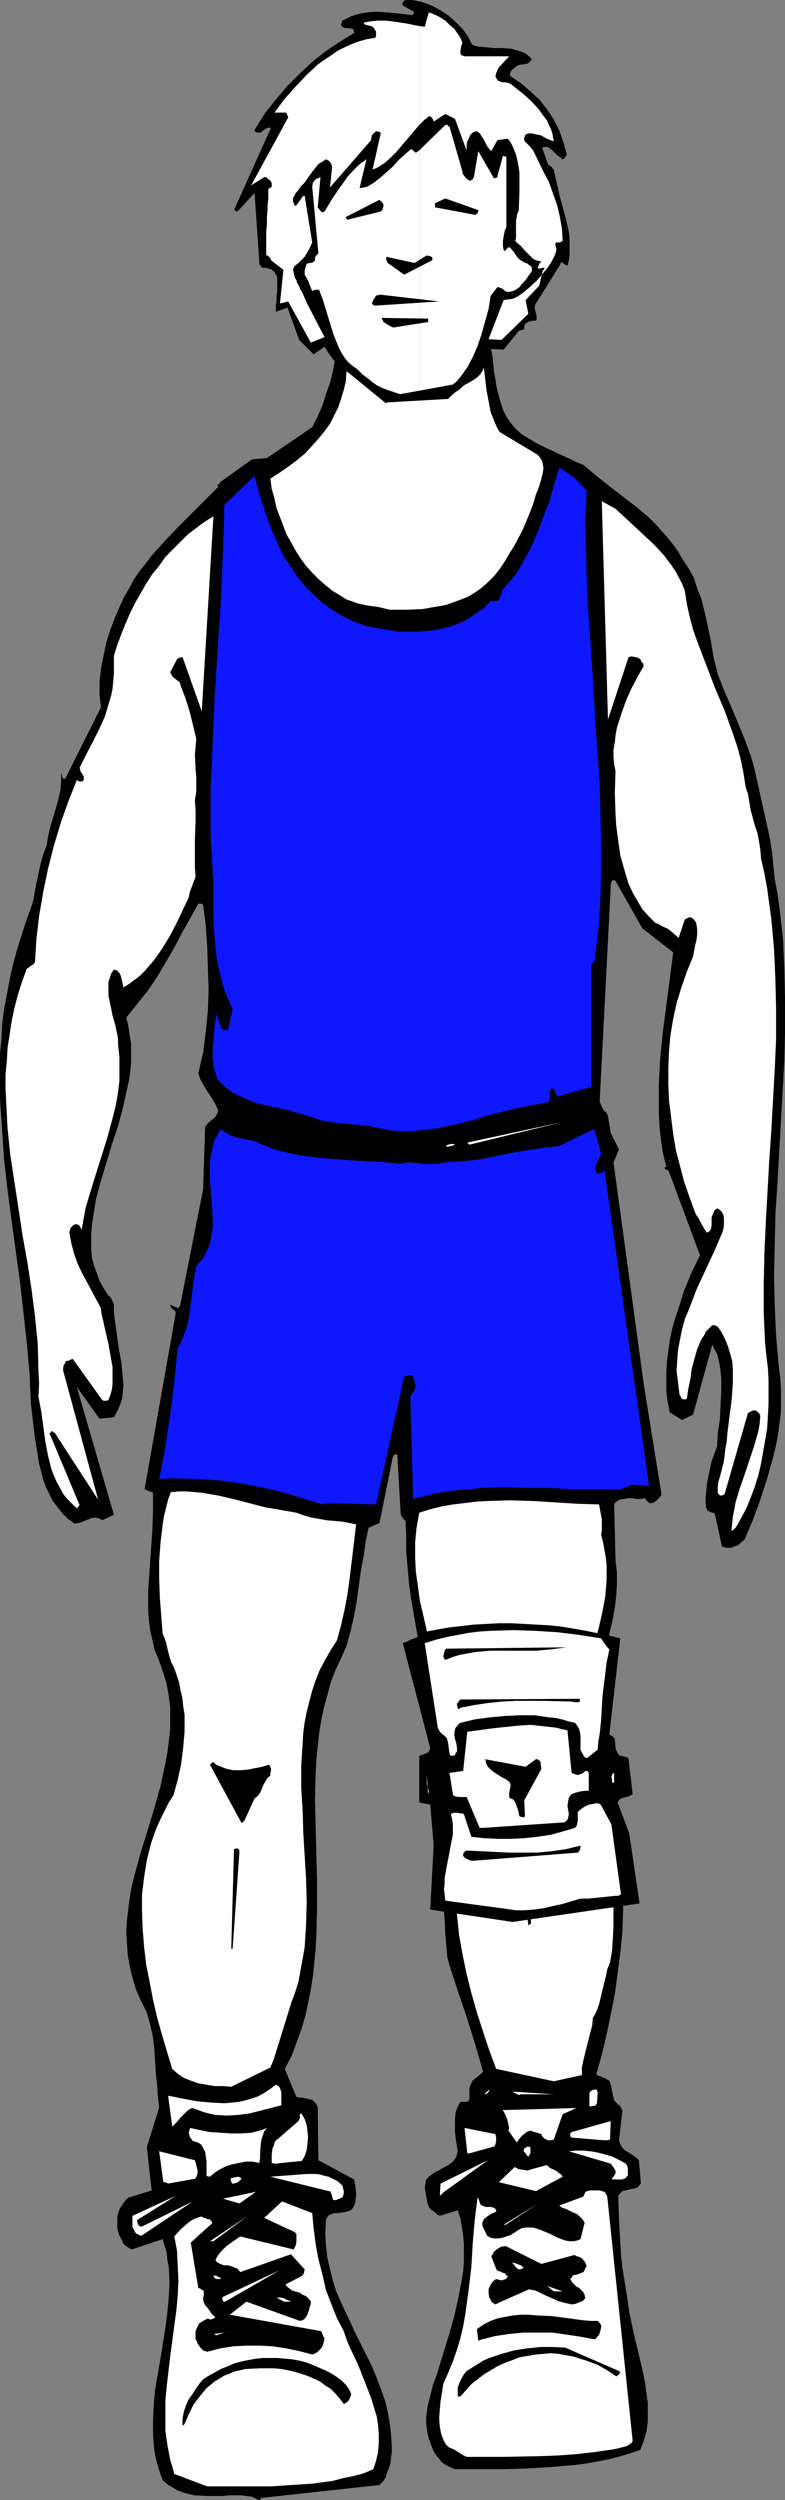 <?xml version="1.0" encoding="UTF-8" standalone="no"?>
<svg
   version="1.0"
   width="48.913mm"
   height="155.668mm"
   id="svg72"
   sodipodi:docname="Athlete 05.wmf"
   xmlns:inkscape="http://www.inkscape.org/namespaces/inkscape"
   xmlns:sodipodi="http://sodipodi.sourceforge.net/DTD/sodipodi-0.dtd"
   xmlns="http://www.w3.org/2000/svg"
   xmlns:svg="http://www.w3.org/2000/svg">
  <rect width="100%" height="100%" fill="#808080" stroke="none"/>
  <sodipodi:namedview
     id="namedview72"
     pagecolor="#ffffff"
     bordercolor="#000000"
     borderopacity="0.25"
     inkscape:showpageshadow="2"
     inkscape:pageopacity="0.0"
     inkscape:pagecheckerboard="0"
     inkscape:deskcolor="#d1d1d1"
     inkscape:document-units="mm" />
  <defs
     id="defs1">
    <pattern
       id="WMFhbasepattern"
       patternUnits="userSpaceOnUse"
       width="6"
       height="6"
       x="0"
       y="0" />
  </defs>
  <path
     style="fill:#000000;fill-opacity:1;fill-rule:evenodd;stroke:none"
     d="m 61.246,587.868 28.118,-3.07 0.808,-0.808 0.646,-0.97 0.323,-1.131 0.485,-1.131 0.323,-1.131 0.162,-1.293 0.162,-1.293 v -1.293 l -0.162,-2.585 -0.323,-2.909 -0.485,-2.747 -0.646,-2.585 -0.97,-2.747 -0.97,-2.585 -1.131,-2.747 -1.293,-2.585 -2.424,-4.848 -2.424,-5.171 -1.131,-2.424 -1.131,-2.585 -0.808,-2.585 -0.646,-2.585 -0.646,-2.747 -0.323,-2.909 -0.162,-2.909 0.162,-3.07 0.162,-0.485 0.323,-0.323 0.162,-0.323 0.485,-0.162 0.808,-0.323 h 0.97 l 0.97,-0.162 0.97,-0.162 0.97,-0.323 0.323,-0.323 0.323,-0.485 0.323,-0.646 0.162,-0.808 0.162,-1.616 -0.162,-1.778 -0.323,-1.616 -8.403,-4.525 -0.162,-12.443 -0.323,-0.808 -0.485,-0.485 -0.485,-0.485 -0.808,-0.162 -1.454,-0.323 -1.454,-0.162 -2.747,-6.625 1.616,-3.07 1.131,-3.07 1.131,-3.07 0.97,-3.232 0.646,-3.07 0.646,-3.232 0.485,-3.07 0.323,-3.232 0.323,-3.232 0.162,-3.232 0.162,-6.302 v -6.464 l -0.162,-6.464 -0.162,-6.302 -0.162,-6.302 0.162,-6.302 0.162,-3.07 0.323,-3.07 0.323,-3.07 0.485,-3.07 0.646,-3.07 0.808,-2.909 0.808,-3.07 1.131,-2.909 1.293,-2.747 1.293,-2.909 0.97,-3.555 0.808,-3.555 0.646,-3.555 0.485,-3.555 0.485,-3.555 0.646,-3.393 0.485,-3.393 0.646,-3.232 2.586,-1.131 3.07,-15.19 0.162,-0.485 0.162,-0.323 0.323,-0.162 h 0.323 l 0.162,0.162 0.808,14.058 0.485,0.808 0.323,0.323 0.323,0.323 0.162,3.717 v 3.555 l 0.323,3.717 0.323,3.717 0.485,3.555 0.646,3.717 0.646,3.717 0.646,3.555 0.808,3.717 0.97,3.555 1.131,3.555 1.131,3.393 1.293,3.393 1.293,3.393 1.293,3.232 1.616,3.232 -1.131,4.04 -0.646,4.201 -0.646,4.04 -0.323,4.201 -0.646,8.403 -0.485,8.403 0.162,1.939 0.162,1.939 0.162,3.555 0.323,3.555 0.162,1.778 0.485,1.778 2.101,6.464 2.101,6.14 1.939,6.302 1.778,6.14 -0.323,0.323 -0.323,0.323 -0.97,0.808 -0.485,0.323 -0.485,0.485 -0.323,0.808 -0.323,0.646 v 2.262 0.485 l -0.162,0.323 -0.162,0.162 -0.323,0.162 h -0.646 -0.808 l -0.646,1.131 -0.485,1.293 -0.162,1.454 v 1.454 1.616 l 0.162,1.616 0.485,3.07 -0.162,0.646 -0.162,0.646 -0.323,0.485 -0.323,0.485 -0.97,0.808 -1.131,0.646 -0.646,0.323 -0.485,0.323 -1.293,0.646 -1.131,0.808 -0.808,0.808 -0.323,1.939 0.323,1.939 0.162,0.808 0.162,0.97 0.323,0.808 0.485,0.646 0.485,0.323 0.485,0.323 0.485,0.485 0.646,0.323 4.202,-1.293 0.646,1.939 0.323,1.939 0.323,2.101 0.162,1.939 v 2.101 2.101 l -0.162,2.101 -0.323,2.101 -0.808,4.201 -0.97,4.363 -1.131,4.04 -1.293,4.201 -0.808,2.585 -0.808,2.747 -0.97,2.585 -0.646,2.585 -0.646,2.585 -0.323,2.585 v 1.293 l 0.162,1.293 0.162,1.131 0.323,1.293 0.485,1.293 0.485,1.293 0.646,1.131 0.808,0.97 0.646,0.808 0.97,0.646 0.97,0.485 1.131,0.485 h 11.15 l 5.656,-0.162 5.494,-0.323 5.656,-0.485 2.586,-0.323 2.747,-0.485 2.586,-0.485 2.586,-0.646 2.747,-0.808 2.424,-0.808 0.808,-2.101 0.646,-2.262 0.323,-2.262 v -2.101 -2.424 l -0.323,-2.262 -0.323,-2.424 -0.485,-2.424 -1.131,-4.848 -1.131,-4.686 -0.97,-4.686 -0.323,-2.262 -0.323,-2.101 -0.485,-3.07 -0.485,-2.909 -0.323,-2.909 -0.162,-2.747 -0.323,-5.656 -0.162,-5.494 v -0.162 l 0.323,-0.485 0.646,-0.646 3.555,-0.808 0.323,-0.485 0.485,-0.485 -0.485,-5.494 -0.485,-0.485 -0.646,-0.485 -1.454,-0.97 -0.646,-0.323 -0.646,-0.646 -0.485,-0.808 -0.323,-0.97 0.808,-6.948 -0.162,-0.323 -0.162,-0.323 -0.323,-0.646 -0.485,-0.162 -0.162,-0.323 -0.646,-0.646 -0.808,-3.717 -0.162,-0.485 -0.162,-0.485 -0.485,-0.162 -0.323,-0.323 -0.646,-0.162 -0.485,-0.323 -0.646,-0.162 -0.485,-0.323 1.293,-4.686 1.131,-4.686 0.97,-4.686 0.97,-4.848 0.646,-4.848 0.646,-4.848 0.485,-4.848 0.162,-4.848 v -4.848 l -0.323,-4.848 -0.485,-4.848 -0.808,-4.848 -1.131,-4.848 -1.454,-4.686 -1.616,-4.848 -0.97,-2.262 -1.131,-2.424 v -2.747 l 0.162,-2.909 0.323,-2.747 0.485,-2.909 1.131,-5.333 2.747,-10.988 0.646,-2.747 0.485,-2.747 0.323,-2.747 0.162,-2.747 v -2.747 l -0.323,-2.747 -0.323,-13.25 0.162,-0.323 0.323,-0.323 0.808,-0.485 0.97,-0.162 0.97,-0.162 h 1.131 l 0.97,0.162 h 0.97 l 0.97,-0.162 0.162,0.162 0.162,0.323 0.646,0.646 h 0.808 l 0.808,-0.485 0.646,-0.646 0.646,-0.808 -4.202,-26.178 -7.11,-52.032 1.293,-3.07 -1.939,-3.878 -0.646,-3.878 -0.162,-0.485 -0.162,-0.323 -0.808,-0.808 -0.485,-1.131 -0.323,-0.646 v -0.646 l 2.586,-50.093 v -0.646 l 0.323,-0.646 0.162,-0.162 h 0.162 0.323 l 0.162,0.162 6.302,11.15 7.272,5.656 -0.808,6.302 -0.808,6.14 -0.808,6.14 -0.646,6.464 -0.323,6.302 v 3.07 3.232 l 0.162,3.232 0.323,3.07 0.485,3.232 0.808,3.232 -0.323,0.162 -0.162,0.162 0.162,0.162 0.162,0.162 0.485,0.162 0.323,0.485 7.272,19.553 -1.939,4.04 -1.778,4.201 -1.454,4.686 -0.808,2.262 -0.646,2.424 -0.485,2.424 -0.323,2.424 -0.323,2.424 -0.162,2.424 v 2.424 2.424 l 0.323,2.424 0.485,2.424 2.909,1.778 2.586,-1.293 4.525,-16.482 0.485,1.131 0.646,1.131 0.323,1.293 0.323,1.454 0.162,1.454 0.162,1.454 v 3.232 l -0.162,3.232 -0.162,3.232 -0.485,3.232 -0.162,3.07 -1.293,3.555 -0.808,3.717 -0.323,1.778 -0.162,1.939 -0.162,1.778 0.162,1.778 0.162,0.323 0.162,0.323 0.646,0.323 0.646,0.162 0.323,0.162 0.162,0.323 1.616,7.433 0.808,0.323 h 0.646 0.808 l 0.646,-0.323 0.646,-0.162 0.646,-0.485 1.131,-0.97 1.939,-4.525 1.778,-4.848 1.616,-5.009 1.454,-5.171 0.646,-2.747 0.485,-2.585 0.323,-2.585 0.323,-2.585 v -2.747 -2.585 l -0.162,-2.585 -0.323,-2.585 -0.646,-7.272 -0.323,-7.11 -0.162,-7.272 0.162,-7.272 0.162,-7.272 0.485,-7.272 0.808,-14.382 0.808,-14.382 0.162,-7.11 v -7.11 l -0.162,-7.272 -0.323,-7.11 -0.808,-7.11 -0.485,-3.393 -0.646,-3.555 -0.323,-3.232 -0.323,-3.07 -0.485,-3.07 -0.646,-3.07 -2.747,-12.281 -0.485,-2.101 -0.646,-2.101 -1.454,-4.04 -1.616,-3.878 -1.616,-3.878 -1.616,-3.717 -1.454,-3.717 -0.97,-3.878 -0.323,-1.939 -0.323,-1.939 -0.485,-2.262 -0.485,-2.424 -0.646,-2.747 -0.646,-2.585 -0.97,-2.424 -0.808,-2.585 -1.293,-2.262 -0.646,-0.97 -0.646,-0.97 -1.131,-1.939 -1.293,-1.778 -1.293,-1.616 -1.454,-1.616 -1.293,-1.454 -1.454,-1.454 -3.07,-2.585 -6.302,-4.848 -3.07,-2.424 -3.07,-2.585 -1.616,-0.646 -1.616,-0.808 -1.454,-0.646 -1.454,-0.646 -1.293,-0.646 -1.131,-0.485 -2.262,-1.131 -1.939,-1.131 -1.616,-0.97 -1.454,-1.293 -1.131,-1.293 -1.131,-1.616 -0.808,-1.616 -0.646,-2.101 -0.323,-1.131 -0.323,-1.131 -0.323,-1.454 -0.162,-1.293 -0.323,-1.616 -0.162,-1.616 -0.162,-1.778 -0.323,-1.778 -0.162,-2.101 -0.162,-2.262 v -2.101 l -3.394,1.293 -3.717,1.293 -3.717,1.131 -3.878,1.131 -2.101,0.323 -1.939,0.162 -2.101,0.162 h -2.101 -2.101 l -2.101,-0.323 -2.101,-0.323 -2.262,-0.646 -0.485,-0.162 -0.485,-0.162 -0.485,-0.162 -0.485,-0.162 -0.323,-0.323 -0.162,-0.323 -0.485,-0.323 -0.162,-0.162 -0.485,-0.323 -0.646,0.323 -0.162,0.162 -0.323,0.485 -0.162,2.747 -0.162,2.747 -0.485,2.747 -0.646,2.585 -0.97,2.747 -0.808,2.585 -1.131,2.585 -1.293,2.585 -10.665,7.272 -3.555,0.323 -7.434,5.333 -0.162,0.323 v 0.162 h -0.323 l -0.162,0.162 v 0.162 l 0.162,0.323 -3.07,3.07 -3.07,3.07 -3.232,3.232 -3.232,3.393 -3.07,3.393 -1.454,1.939 -1.454,1.778 -1.293,1.939 -1.131,2.101 -1.131,1.939 -0.97,2.101 -1.131,2.585 -1.131,2.909 -0.97,3.07 -0.646,3.07 -0.646,3.232 -0.323,3.07 v 3.07 l 0.162,1.454 0.162,1.454 -8.241,16.482 -0.162,0.323 h -0.323 -0.162 l -0.162,-0.162 -0.162,-0.646 -0.162,-0.646 v 2.101 l -0.162,2.101 -0.485,2.101 -0.646,2.262 -1.293,4.363 -0.485,2.101 -0.323,2.101 -0.808,2.101 -0.646,2.262 -0.97,4.525 -0.808,4.363 -0.646,1.939 -0.808,2.101 -1.131,3.555 -1.131,3.555 -0.97,3.555 -0.808,3.555 -0.646,3.555 -0.646,3.393 -0.485,3.555 -0.162,3.555 L 0,248.042 v 3.555 7.11 l 0.485,7.11 0.485,7.11 0.808,7.11 0.97,7.272 1.939,14.22 0.808,7.11 0.808,7.272 0.646,7.11 0.323,7.272 0.485,4.201 0.485,4.04 0.646,3.878 0.323,2.101 0.485,1.778 0.485,1.939 0.646,1.778 0.808,1.616 0.808,1.616 1.131,1.454 1.131,1.454 1.293,1.293 1.616,1.131 0.808,-0.162 0.646,-0.162 1.616,-0.646 0.808,-0.323 0.808,-0.162 0.808,0.162 0.485,0.162 0.485,0.323 2.747,-1.293 -8.726,-30.056 5.333,7.433 3.394,-0.323 0.808,-1.454 0.646,-1.454 0.485,-1.454 0.162,-1.616 0.162,-1.616 -0.162,-1.616 -0.162,-1.778 -0.162,-1.778 -0.646,-3.555 -0.485,-3.555 -0.485,-3.393 -0.162,-1.778 v -1.616 l -0.162,-0.323 -0.323,-0.646 -0.323,-0.646 -0.485,-0.323 -1.131,-1.778 -0.97,-1.778 -0.646,-1.778 -0.646,-1.778 -0.485,-1.778 -0.162,-1.939 v -1.939 -1.939 l 0.162,-1.939 0.323,-2.101 0.323,-2.101 0.323,-1.939 1.131,-4.201 2.586,-8.564 1.454,-4.363 1.131,-4.201 0.97,-4.363 0.485,-2.262 0.323,-2.101 0.162,-2.101 v -2.101 -2.262 l -0.323,-2.101 -0.323,-2.101 -0.485,-1.939 2.586,-3.232 2.586,-3.232 2.262,-3.393 2.101,-3.555 1.939,-3.393 1.778,-3.393 1.939,-3.393 1.778,-3.232 h 0.485 l 0.485,0.162 0.162,0.162 0.646,5.009 0.323,4.848 0.162,5.009 0.162,5.009 -0.162,4.848 -0.485,5.009 -0.646,5.009 -1.131,4.848 0.485,1.454 0.646,1.131 0.646,1.131 0.646,0.97 1.131,1.778 0.646,1.131 0.485,1.131 -0.162,0.646 -0.162,0.323 -0.323,0.485 -0.485,0.485 -0.97,0.808 -0.485,0.485 -0.485,0.646 -0.485,14.705 -5.333,26.986 -0.162,0.485 -0.162,0.323 -0.323,0.162 -0.323,-0.162 -0.808,-0.323 -0.323,-0.162 -0.323,-0.162 v 0.323 l 0.162,0.162 0.323,0.485 0.646,0.485 0.162,0.323 v 0.323 l -7.272,41.044 v 0.323 h 0.162 l 0.485,0.323 0.646,0.162 0.646,0.323 v 2.101 2.262 l -0.162,4.525 -0.323,4.686 -0.323,4.686 -0.323,4.848 v 4.686 l 0.162,2.262 0.323,2.424 0.485,2.101 0.485,2.262 1.131,2.747 0.97,2.747 0.808,2.747 0.485,2.747 0.323,2.585 v 2.747 2.585 l -0.323,2.747 -0.323,2.585 -0.485,2.585 -1.131,5.333 -1.454,5.171 -1.616,5.333 -1.616,5.171 -1.454,5.332 -0.646,2.585 -0.485,2.747 -0.323,2.585 -0.323,2.747 -0.162,2.585 0.162,2.585 0.162,2.747 0.485,2.747 0.646,2.747 0.808,2.747 1.131,2.585 1.454,2.909 0.808,2.909 0.646,2.909 0.323,2.909 0.162,2.747 0.162,2.747 0.323,2.747 0.162,2.747 0.323,2.585 -2.909,9.372 1.131,10.18 -4.686,1.454 -0.646,0.162 -0.646,0.485 -0.485,0.646 -0.485,0.646 -0.485,0.808 -0.323,0.808 -0.323,0.97 v 0.97 1.131 0.808 l 0.162,0.808 0.323,0.97 0.485,0.808 0.485,1.131 0.808,0.646 0.485,0.323 0.646,0.323 7.272,-2.424 0.485,1.616 0.485,1.616 0.162,1.778 0.323,1.616 0.162,3.555 -0.162,3.393 -0.323,3.555 -0.485,3.717 -1.131,7.11 -1.293,7.433 -0.323,3.717 -0.162,3.555 v 3.555 l 0.162,1.778 0.162,1.778 0.323,1.778 0.485,1.778 0.485,1.616 0.646,1.778 1.131,0.97 1.293,0.808 1.131,0.646 1.293,0.485 1.293,0.323 1.293,0.323 2.747,0.162 h 2.586 1.454 l 1.454,-0.162 h 2.747 l 2.586,0.323 0.323,0.162 0.323,0.162 0.323,0.162 0.323,0.162 0.485,0.162 h 0.162 l 0.162,-0.162 z"
     id="path1" />
  <path
     style="fill:#ffffff;fill-opacity:1;fill-rule:evenodd;stroke:none"
     d="m 48.803,585.121 h 9.857 5.01 l 5.01,-0.323 4.848,-0.323 4.848,-0.646 2.424,-0.646 2.424,-0.485 2.424,-0.646 2.262,-0.97 0.646,-1.939 0.485,-2.101 0.162,-2.101 v -2.101 l -0.162,-2.101 -0.323,-2.101 -0.646,-2.101 -0.646,-2.101 -1.616,-4.201 -1.616,-4.04 -1.778,-3.717 -0.808,-1.939 -0.646,-1.939 -1.616,-3.07 -1.293,-3.232 -1.293,-3.393 -0.808,-3.555 -0.97,-3.717 -0.646,-3.555 -0.485,-3.717 -0.323,-3.555 -7.11,-2.747 -4.202,3.878 7.272,3.393 0.323,0.485 v 0.485 1.131 l -0.162,0.97 -0.485,0.97 -12.605,-3.07 -1.616,1.131 -1.616,1.131 -0.646,0.646 -0.646,0.646 -0.646,0.808 -0.646,1.131 0.162,0.323 0.323,0.323 0.646,0.323 0.808,0.323 h 0.808 l 0.808,0.162 0.808,0.323 0.808,0.323 0.323,0.323 0.323,0.485 11.958,-4.201 3.232,3.555 -0.162,0.808 -0.162,0.323 -0.162,0.323 -4.04,2.101 0.323,0.485 0.646,0.485 0.646,0.485 1.778,0.485 0.646,0.485 0.808,0.323 0.646,0.646 0.323,0.323 0.162,0.323 v 0.485 l -0.162,0.485 -0.323,1.131 -0.323,0.97 -0.646,0.97 -0.485,0.323 -0.646,0.162 -12.605,-4.525 -3.878,3.07 21.493,3.878 0.162,0.323 0.162,0.485 0.162,0.323 0.323,0.646 -0.162,0.646 -0.162,0.646 -0.162,0.485 -0.485,0.646 -0.485,0.485 -0.323,0.323 -0.646,0.323 -0.485,0.162 -3.07,-0.808 -3.07,-0.646 -3.232,-0.485 -3.07,-0.162 H 58.014 l -3.07,0.162 -3.07,0.485 -3.07,0.808 -0.485,-0.162 -0.485,-0.162 -0.646,-0.646 -0.646,-0.97 -0.485,-1.131 v -1.778 l 0.323,-0.808 0.485,-0.97 0.97,-0.646 0.97,-0.485 h 0.323 l 0.323,0.162 h 0.162 l 0.485,-0.162 0.646,-0.323 -0.97,-0.97 -0.646,-0.97 -0.808,-0.97 -0.323,-0.646 -0.162,-0.808 v -0.323 l 0.162,-0.485 v -0.646 -0.323 l -0.162,-0.323 H 47.51 l -0.162,-0.162 v 0 l -0.162,-0.162 -0.485,-0.162 -1.778,-10.665 5.01,-4.525 v -0.323 l -0.323,-0.323 -0.162,-0.323 h -0.485 l -0.808,-0.323 -0.808,-0.323 -0.97,0.323 -0.808,0.323 -0.808,0.485 -0.808,0.646 -1.454,1.293 -1.454,1.616 0.646,3.393 0.162,3.555 0.162,3.555 -0.162,3.393 -0.323,3.555 -0.485,3.555 -0.485,3.717 -0.485,3.555 -0.808,6.948 -0.323,3.555 v 3.555 3.393 l 0.485,3.393 0.646,3.393 0.485,1.616 0.485,1.778 z"
     id="path2" />
  <path
     style="fill:#ffffff;fill-opacity:1;fill-rule:evenodd;stroke:none"
     d="m 109.887,578.173 h 8.565 l 8.565,-0.162 4.363,-0.162 4.363,-0.323 4.363,-0.485 4.363,-0.646 0.808,-0.162 0.646,-0.162 1.293,-0.323 0.485,-0.162 0.485,-0.323 0.485,-0.323 0.323,-0.485 -5.979,-57.526 -0.323,-0.646 -0.323,-0.485 -0.646,-0.162 -0.485,-0.162 h -1.293 -1.131 l -0.485,0.162 -0.485,0.162 -0.162,0.485 -0.323,0.646 -5.656,2.101 0.646,0.485 0.97,0.323 1.616,0.808 0.808,0.323 0.808,0.646 0.646,0.646 0.485,0.808 -0.97,3.878 -0.808,0.323 -0.808,0.162 h -0.97 l -0.97,-0.162 -1.778,-0.646 -1.939,-0.97 -1.939,-0.808 -0.97,-0.323 -0.97,-0.323 h -0.97 -0.808 l -0.97,0.162 -0.808,0.485 -1.778,1.131 -0.97,0.323 -0.97,0.323 -0.97,0.162 h -0.808 l -0.97,-0.162 -0.808,-0.485 -0.323,-0.646 -0.323,-0.646 -0.323,-0.646 -0.162,-0.485 v -0.646 l 0.323,-0.808 0.808,-0.646 0.97,-0.646 1.131,-0.485 v -0.485 l -0.323,-0.323 -0.323,-0.162 -0.646,-0.162 h -1.131 l -0.485,-0.162 -0.485,-0.162 -0.323,-0.323 -0.162,-0.485 -0.162,-0.485 -0.323,-0.646 -0.646,5.171 -0.485,5.494 -0.323,5.656 -0.646,5.494 -0.808,5.817 -0.485,2.747 -0.646,2.747 -0.808,2.747 -0.97,2.747 -1.131,2.747 -1.131,2.585 -0.323,2.101 -0.323,1.939 -0.162,1.939 -0.162,2.101 0.162,1.939 0.323,1.778 0.323,0.808 0.323,0.808 0.485,0.808 0.646,0.646 1.131,0.485 1.131,0.646 0.97,0.646 z"
     id="path3" />
  <path
     style="fill:#000000;fill-opacity:1;fill-rule:evenodd;stroke:none"
     d="m 43.47,570.417 0.97,-2.262 1.131,-2.262 1.454,-1.939 1.616,-1.939 0.97,-0.808 0.97,-0.808 1.131,-0.646 0.97,-0.646 1.293,-0.485 1.131,-0.485 1.293,-0.323 1.454,-0.323 3.394,-0.162 h 3.232 l 1.778,0.162 1.616,0.323 1.454,0.323 1.616,0.485 1.454,0.485 1.454,0.646 1.454,0.646 1.293,0.97 1.293,0.808 1.131,1.131 0.97,1.131 0.97,1.293 0.646,-0.323 0.485,-0.485 0.323,-0.646 0.323,-0.808 -0.485,-1.131 -0.808,-1.131 -0.97,-0.97 -1.293,-0.97 -1.293,-0.808 -1.293,-0.646 -2.586,-1.131 -1.616,-0.646 -1.778,-0.485 -1.778,-0.323 -1.616,-0.162 -1.778,-0.162 H 63.67 61.892 l -1.616,0.162 -1.778,0.323 -1.616,0.323 -1.778,0.485 -1.454,0.646 -1.616,0.646 -1.454,0.808 -1.454,0.808 -1.293,0.808 -0.808,0.97 -0.808,1.131 -0.808,1.293 -0.97,1.293 -0.646,1.454 -0.485,1.454 -0.323,1.616 v 0.808 0.97 z"
     id="path4" />
  <path
     style="fill:#000000;fill-opacity:1;fill-rule:evenodd;stroke:none"
     d="m 108.432,563.953 1.293,-1.454 1.293,-1.454 1.454,-1.131 1.454,-1.131 1.616,-0.97 1.616,-0.97 1.778,-0.808 1.778,-0.646 1.616,-0.646 1.939,-0.323 1.778,-0.323 1.939,-0.162 1.778,-0.162 1.778,0.162 1.778,0.323 1.778,0.323 1.454,0.485 1.616,0.485 1.293,0.485 1.293,0.485 1.131,0.646 1.131,0.646 0.97,0.646 0.97,0.646 0.162,0.162 0.162,-0.162 0.485,-0.323 0.162,-0.323 0.162,-0.162 -0.162,-0.162 -0.162,-0.162 -12.605,-5.494 -2.909,-0.162 h -2.909 l -3.232,0.323 -3.07,0.485 -2.909,0.808 -1.454,0.485 -1.454,0.485 -1.454,0.646 -1.293,0.808 -1.293,0.808 -1.293,0.808 -0.646,0.808 -0.485,0.808 -0.323,0.646 -0.323,0.808 -0.323,0.808 v 0.646 0.808 0.646 z"
     id="path5" />
  <path
     style="fill:#000000;fill-opacity:1;fill-rule:evenodd;stroke:none"
     d="m 113.442,550.541 3.232,-0.808 3.232,-0.485 3.394,-0.323 h 3.394 3.394 l 3.394,0.485 3.232,0.485 3.394,0.646 0.485,-0.485 0.162,-0.323 0.323,-0.162 0.162,-0.646 0.162,-0.485 0.162,-0.646 v -0.646 l -0.162,-0.162 v -0.162 h -0.162 v -0.162 l -0.162,-0.162 -0.323,-0.323 h -1.778 l -1.778,-0.162 -3.555,-0.485 -3.717,-0.485 -3.717,-0.162 -1.778,-0.162 h -1.778 l -1.778,0.162 -1.778,0.323 -1.778,0.323 -1.778,0.646 -1.616,0.808 -1.616,1.131 0.323,2.747 z"
     id="path6" />
  <path
     style="fill:#ffffff;fill-opacity:1;fill-rule:evenodd;stroke:none"
     d="m 50.903,549.571 1.939,-0.646 1.131,-0.162 1.131,-0.162 -4.686,0.646 z"
     id="path7" />
  <path
     style="fill:#ffffff;fill-opacity:1;fill-rule:evenodd;stroke:none"
     d="m 58.66,548.602 h 1.293 z"
     id="path8" />
  <path
     style="fill:#000000;fill-opacity:1;fill-rule:evenodd;stroke:none"
     d="m 117.643,541.815 6.949,-3.07 0.808,0.162 0.808,0.162 1.616,0.808 1.778,0.808 1.778,0.808 1.778,0.485 0.808,0.162 0.808,0.162 0.808,-0.162 0.808,-0.323 0.808,-0.323 0.646,-0.646 -0.162,-0.808 -0.323,-0.646 -0.485,-0.485 -0.485,-0.485 -0.646,-0.323 -0.485,-0.485 -0.485,-0.485 -0.485,-0.808 0.323,-0.323 0.162,-0.323 0.323,-0.323 h 0.485 l 0.97,-0.323 0.808,-0.323 0.162,-0.162 0.162,-0.323 0.162,-0.485 0.323,-0.485 -0.162,-0.323 -0.162,-0.485 -0.485,-0.646 -0.323,-0.323 -0.485,-0.323 -0.646,-0.162 -0.646,-0.323 -7.757,2.101 -8.403,-4.201 -1.131,0.162 -0.808,0.485 -0.808,0.646 -0.646,1.131 1.131,2.909 0.162,0.323 0.162,0.162 0.646,0.162 0.646,0.323 0.646,0.162 v 0.323 l 0.162,0.162 h 0.162 0.162 v 0.162 l -0.162,0.323 -0.323,0.323 -0.485,0.162 -0.485,0.162 -0.646,-0.162 -0.646,-0.162 -0.485,0.323 -0.485,0.485 -0.485,0.808 -0.323,0.808 v 0.808 l 0.162,1.131 0.323,0.485 0.162,0.485 0.485,0.323 0.485,0.323 z"
     id="path9" />
  <path
     style="fill:#ffffff;fill-opacity:1;fill-rule:evenodd;stroke:none"
     d="m 53.004,541.653 12.928,-7.433 -13.413,6.302 -0.162,0.162 v 0.162 0.323 l 0.323,0.485 h 0.162 z"
     id="path10" />
  <path
     style="fill:#ffffff;fill-opacity:1;fill-rule:evenodd;stroke:none"
     d="m 66.902,541.653 h 1.616 l -0.323,-0.162 -0.323,-0.162 -0.485,-0.162 -0.485,-0.323 -0.97,-0.162 h -0.323 -0.485 z"
     id="path11" />
  <path
     style="fill:#ffffff;fill-opacity:1;fill-rule:evenodd;stroke:none"
     d="m 131.056,539.23 h 1.454 l -3.717,-1.293 0.485,0.323 0.323,0.323 0.323,0.323 0.646,0.323 z"
     id="path12" />
  <path
     style="fill:#ffffff;fill-opacity:1;fill-rule:evenodd;stroke:none"
     d="m 51.388,536.321 h 0.646 l -0.162,-0.323 -0.485,-0.162 -0.485,-0.323 h -0.646 l 0.162,0.323 0.162,0.323 0.323,0.162 z"
     id="path13" />
  <path
     style="fill:#ffffff;fill-opacity:1;fill-rule:evenodd;stroke:none"
     d="m 122.491,534.059 0.808,-0.323 -0.162,-0.162 -0.162,-0.323 -0.808,-0.323 -0.808,-0.323 -0.808,-0.162 0.485,0.485 0.323,0.485 0.485,0.485 0.323,0.162 z"
     id="path14" />
  <path
     style="fill:#ffffff;fill-opacity:1;fill-rule:evenodd;stroke:none"
     d="m 50.257,527.433 8.08,-5.979 -8.888,5.979 z"
     id="path15" />
  <path
     style="fill:#ffffff;fill-opacity:1;fill-rule:evenodd;stroke:none"
     d="m 33.289,526.141 12.12,-8.08 -12.12,5.979 -0.162,-0.162 h -0.323 l -0.323,-0.485 -0.162,-0.646 v -0.323 l 9.049,-5.656 -10.181,4.686 V 524.04 l 0.323,0.646 0.323,0.646 0.323,0.323 0.323,0.162 0.323,0.162 z"
     id="path16" />
  <path
     style="fill:#ffffff;fill-opacity:1;fill-rule:evenodd;stroke:none"
     d="m 119.098,523.555 7.595,-5.009 -8.08,5.009 z"
     id="path17" />
  <path
     style="fill:#ffffff;fill-opacity:1;fill-rule:evenodd;stroke:none"
     d="m 133.157,523.232 -5.01,-1.778 z"
     id="path18" />
  <path
     style="fill:#ffffff;fill-opacity:1;fill-rule:evenodd;stroke:none"
     d="m 56.398,518.546 3.878,-2.747 -7.757,1.616 z"
     id="path19" />
  <path
     style="fill:#ffffff;fill-opacity:1;fill-rule:evenodd;stroke:none"
     d="m 78.86,517.738 h 0.323 l 0.323,-0.162 0.485,-0.162 0.162,-0.162 h 0.162 l 0.323,-0.162 0.162,-0.323 0.162,-0.646 v -0.485 l -0.162,-0.646 -0.162,-0.646 -0.485,-0.485 -0.808,-0.646 -0.97,-0.485 -0.97,-0.485 -0.808,-0.162 -1.131,-0.323 -0.97,-0.162 h -2.101 l -2.262,0.162 -2.101,0.162 -2.262,0.162 -2.101,0.162 13.736,3.393 h 0.323 l 0.162,0.323 0.323,0.808 0.162,0.808 0.162,0.162 z"
     id="path20" />
  <path
     style="fill:#ffffff;fill-opacity:1;fill-rule:evenodd;stroke:none"
     d="m 106.331,517.415 9.211,-5.979 z"
     id="path21" />
  <path
     style="fill:#ffffff;fill-opacity:1;fill-rule:evenodd;stroke:none"
     d="m 104.392,515.96 10.504,-7.595 -11.15,5.494 -0.162,2.909 z"
     id="path22" />
  <path
     style="fill:#ffffff;fill-opacity:1;fill-rule:evenodd;stroke:none"
     d="m 126.208,515.637 6.302,-3.393 -0.323,-0.485 -0.485,-0.323 -0.808,-0.646 -1.131,-0.485 -0.485,-0.323 -0.485,-0.485 -1.778,0.485 -1.778,0.485 -0.97,0.323 -0.97,-0.162 -1.131,-0.162 -0.97,-0.485 -3.717,3.555 z"
     id="path23" />
  <path
     style="fill:#ffffff;fill-opacity:1;fill-rule:evenodd;stroke:none"
     d="m 39.592,513.86 6.302,-1.131 0.323,-0.323 0.162,-0.485 0.162,-0.485 v -0.646 l -0.323,-1.293 -0.162,-0.646 -0.162,-0.485 -8.403,-2.101 0.97,7.272 h 0.485 l 0.323,0.162 z"
     id="path24" />
  <path
     style="fill:#ffffff;fill-opacity:1;fill-rule:evenodd;stroke:none"
     d="m 55.105,513.86 0.485,-0.162 0.485,-0.162 0.323,-0.323 0.485,-0.485 -0.162,-0.162 -0.162,-0.162 -0.485,-0.162 -0.808,0.162 -0.808,0.162 -0.162,0.162 v 0.162 l 0.162,0.485 0.162,0.485 h 0.323 z"
     id="path25" />
  <path
     style="fill:#ffffff;fill-opacity:1;fill-rule:evenodd;stroke:none"
     d="m 141.237,512.567 -5.333,-2.101 z"
     id="path26" />
  <path
     style="fill:#ffffff;fill-opacity:1;fill-rule:evenodd;stroke:none"
     d="m 144.469,512.89 h 2.101 l 0.323,-0.162 0.485,-0.162 0.323,-0.485 0.162,-0.162 v -0.323 -0.646 -0.646 l -0.162,-0.646 -0.323,-0.485 -1.454,-0.808 -1.616,-0.808 -1.616,-0.485 -1.778,-0.485 -1.778,-0.323 -1.778,-0.162 h -1.778 l -1.616,0.162 9.857,2.909 0.485,0.646 0.323,0.485 0.323,0.485 v 0.646 l -0.162,0.323 -0.323,0.485 -0.485,0.485 z"
     id="path27" />
  <path
     style="fill:#ffffff;fill-opacity:1;fill-rule:evenodd;stroke:none"
     d="m 49.449,512.244 1.131,-0.97 1.293,-0.808 1.293,-0.646 1.454,-0.485 1.616,-0.323 1.616,-0.323 h 1.616 l 1.616,0.323 0.162,-1.131 v -1.131 l 0.162,-2.101 0.162,-1.131 0.323,-0.97 0.323,-0.97 0.646,-0.808 -0.808,0.323 -0.97,0.323 -1.939,0.485 -2.262,0.162 h -2.424 l -2.424,-0.162 -2.586,-0.162 -2.424,-0.485 -2.262,-0.485 -0.162,0.646 -0.162,0.485 0.162,0.485 0.162,0.646 0.323,0.323 0.323,0.485 0.485,0.162 0.646,0.162 0.808,0.485 0.485,0.808 0.485,0.97 0.162,1.131 0.162,1.131 v 1.131 2.262 z"
     id="path28" />
  <path
     style="fill:#ffffff;fill-opacity:1;fill-rule:evenodd;stroke:none"
     d="m 64.801,509.174 6.302,-0.646 0.646,-1.131 0.485,-1.454 0.162,-1.454 0.162,-1.454 -0.162,-1.616 -0.162,-1.293 -0.485,-1.454 -0.646,-1.131 -0.162,-0.162 h -0.162 l -0.162,0.162 v 0.323 0.646 l -0.162,0.323 -0.162,0.323 -4.848,4.201 -0.485,0.323 -0.323,0.646 -0.162,0.646 -0.323,0.646 -0.162,1.616 v 1.778 z"
     id="path29" />
  <path
     style="fill:#ffffff;fill-opacity:1;fill-rule:evenodd;stroke:none"
     d="m 124.915,506.75 v -1.454 l -0.646,-0.162 -0.323,0.162 -0.485,0.323 -0.162,0.646 0.485,0.485 0.162,0.323 0.485,0.485 z"
     id="path30" />
  <path
     style="fill:#ffffff;fill-opacity:1;fill-rule:evenodd;stroke:none"
     d="m 110.533,506.75 5.818,-1.616 0.323,-0.485 0.162,-0.808 v -0.808 l -0.162,-0.808 -7.272,-1.454 0.646,5.979 z"
     id="path31" />
  <path
     style="fill:#ffffff;fill-opacity:1;fill-rule:evenodd;stroke:none"
     d="m 121.683,504.164 0.323,-0.323 0.162,-0.323 0.646,-0.808 0.97,-0.808 0.485,-0.323 0.646,-0.162 2.586,0.808 0.162,0.485 0.323,0.323 0.323,0.323 0.808,0.323 h 0.485 l 0.808,-0.162 2.101,-5.979 3.232,-1.454 -17.453,0.485 0.323,0.323 0.323,0.646 0.485,1.131 0.323,1.293 0.162,0.808 -0.162,0.646 z"
     id="path32" />
  <path
     style="fill:#ffffff;fill-opacity:1;fill-rule:evenodd;stroke:none"
     d="m 142.368,503.68 h 0.485 l 0.808,-0.162 0.162,-4.363 -9.211,2.585 -0.323,0.323 v 0.162 0.485 l 0.323,0.323 z"
     id="path33" />
  <path
     style="fill:#ffffff;fill-opacity:1;fill-rule:evenodd;stroke:none"
     d="m 41.046,499.963 0.97,-0.97 0.485,-0.646 0.485,-0.485 1.131,-1.131 0.485,-0.323 0.646,-0.323 1.454,0.485 1.293,0.485 1.293,0.323 1.454,0.323 2.586,0.162 2.747,-0.162 2.586,-0.323 2.586,-0.646 5.01,-1.293 v -3.07 l -0.162,-0.485 -0.162,-0.485 -0.323,-0.485 -0.646,-0.323 -1.293,0.97 -1.454,0.97 -1.454,0.808 -1.454,0.485 -1.616,0.485 -1.454,0.323 -1.616,0.162 -1.778,0.162 -3.232,-0.162 -3.394,-0.323 -3.394,-0.646 -3.232,-0.646 0.97,7.272 z"
     id="path34" />
  <path
     style="fill:#ffffff;fill-opacity:1;fill-rule:evenodd;stroke:none"
     d="m 139.459,495.6 h 0.485 l 0.323,-0.162 0.323,-0.485 0.162,-2.585 -0.162,-0.485 -0.323,-0.162 h -0.323 l -0.485,0.162 -0.485,0.323 -0.162,0.485 v 0.485 0.97 0.646 0.97 z"
     id="path35" />
  <path
     style="fill:#ffffff;fill-opacity:1;fill-rule:evenodd;stroke:none"
     d="m 114.25,492.853 0.323,-0.162 0.323,-0.162 0.162,-0.323 0.323,-0.323 h -0.162 -0.162 l -0.485,0.485 -0.323,0.162 v 0.323 l -0.162,0.162 z"
     id="path36" />
  <path
     style="fill:#ffffff;fill-opacity:1;fill-rule:evenodd;stroke:none"
     d="m 122.491,492.853 h 7.918 l -9.857,-0.646 h 0.162 l 0.162,0.162 1.293,0.646 h 0.162 z"
     id="path37" />
  <path
     style="fill:#ffffff;fill-opacity:1;fill-rule:evenodd;stroke:none"
     d="m 54.459,491.075 9.211,-4.525 0.808,-1.939 0.646,-2.101 1.454,-4.686 1.454,-4.686 0.646,-2.101 0.808,-2.101 0.808,-2.585 0.485,-2.747 0.485,-2.585 0.485,-2.747 0.162,-2.585 0.162,-2.747 0.162,-5.494 -0.162,-5.333 -0.646,-10.827 -0.162,-5.332 -0.323,-5.171 v -5.332 l 0.323,-5.009 0.162,-2.747 0.323,-2.424 0.485,-2.424 0.646,-2.585 0.646,-2.424 0.808,-2.424 0.97,-2.424 1.293,-2.424 1.293,-2.262 1.454,-2.262 0.97,-3.555 0.808,-3.555 0.646,-3.393 0.485,-3.393 0.808,-6.625 0.808,-6.787 -1.616,-0.323 -1.616,-0.323 -3.717,-0.323 -1.778,-0.323 -1.778,-0.323 -1.778,-0.485 -1.778,-0.646 -3.717,-0.646 -3.717,-0.646 -3.717,-0.97 -3.717,-0.97 -3.555,-0.808 -3.717,-0.646 -1.778,-0.162 -1.939,-0.162 h -1.778 l -1.939,0.162 -0.646,1.778 -0.485,1.939 -0.485,1.939 -0.323,2.101 -0.485,4.04 -0.323,4.363 v 4.363 l 0.162,4.363 0.323,4.201 0.323,4.201 0.485,1.131 0.323,0.97 0.485,2.101 0.485,1.778 0.323,0.97 0.485,0.808 0.646,1.778 0.646,1.939 0.323,1.778 0.485,2.101 0.162,1.778 0.323,1.939 v 4.04 l -0.323,3.717 -0.485,3.878 -0.808,3.717 -0.97,3.555 -1.131,1.778 -0.97,1.939 -0.97,1.939 -0.808,1.778 -0.808,2.101 -0.646,1.939 -0.485,1.939 -0.485,1.939 -0.646,4.04 -0.485,4.04 v 4.04 l 0.162,4.201 0.323,4.04 0.485,4.201 0.808,4.04 0.808,4.201 0.97,4.201 1.131,4.04 2.424,8.08 1.293,1.131 1.454,0.97 1.616,0.646 1.778,0.646 1.939,0.323 1.939,0.323 h 1.939 z"
     id="path38" />
  <path
     style="fill:#ffffff;fill-opacity:1;fill-rule:evenodd;stroke:none"
     d="m 130.41,489.783 6.626,-1.454 v -1.778 l 0.323,-1.616 0.808,-3.232 0.808,-3.232 0.485,-1.778 0.162,-1.778 0.808,-1.454 0.646,-1.778 0.808,-3.393 0.808,-3.232 0.323,-1.616 0.646,-1.616 0.485,-2.747 0.162,-2.747 0.162,-2.909 v -2.747 -2.747 l -0.323,-2.747 -0.323,-2.747 -0.323,-2.747 -1.131,-5.494 -1.454,-5.332 -1.454,-5.171 -1.778,-5.009 -0.646,-1.778 -0.485,-1.939 -0.323,-1.778 -0.162,-1.778 -0.162,-1.778 v -1.778 l 0.162,-3.555 0.485,-3.555 0.808,-3.555 3.717,-14.382 0.808,-3.555 0.646,-3.555 0.323,-3.717 v -1.778 -1.778 l -0.162,-1.778 -0.323,-1.778 -0.323,-1.778 -0.485,-1.939 0.162,-0.97 v -0.97 -1.778 l -0.323,-1.616 -0.323,-1.778 -5.171,-0.162 -5.171,-0.323 -5.333,-0.323 -5.333,-0.162 -5.333,0.162 -2.747,0.162 -2.586,0.323 -2.747,0.323 -2.747,0.485 -2.586,0.646 -2.586,0.808 -0.646,3.555 -0.323,3.393 v 3.555 l 0.162,3.393 0.485,3.393 0.485,3.555 0.808,3.393 0.808,3.555 2.101,6.787 4.686,13.412 2.101,6.787 0.162,0.323 0.162,0.323 0.646,0.646 0.485,0.808 0.323,0.323 0.162,0.808 -1.454,4.363 -1.131,4.686 -0.808,4.525 -0.646,4.525 -0.323,4.686 v 4.686 l 0.162,4.686 0.485,4.525 0.485,4.686 0.808,4.525 0.97,4.686 1.131,4.525 1.293,4.525 1.454,4.525 1.454,4.363 1.616,4.363 z"
     id="path39" />
  <path
     style="fill:#000000;fill-opacity:1;fill-rule:evenodd;stroke:none"
     d="m 54.782,458.596 1.616,-22.946 -0.162,-0.485 -0.323,-0.162 H 55.59 l -0.485,0.162 -0.646,23.431 z"
     id="path40" />
  <path
     style="fill:#000000;fill-opacity:1;fill-rule:evenodd;stroke:none"
     d="m 125.077,452.617 -1.778,-20.037 -0.162,-0.646 -0.323,-0.323 -0.162,-0.162 h -0.162 l -0.323,0.162 -0.162,0.162 2.424,21.33 z"
     id="path41" />
  <path
     style="fill:#000000;fill-opacity:1;fill-rule:evenodd;stroke:none"
     d="m 57.529,428.54 2.424,-5.333 0.485,-0.323 0.485,-0.485 0.485,-0.808 0.323,-0.808 0.323,-0.808 0.485,-0.808 0.485,-0.808 0.646,-0.485 v -0.808 l 0.162,-0.323 v -0.323 l -0.162,-0.646 -0.162,-0.323 -0.162,-0.162 -1.616,0.485 -1.616,0.323 -1.616,0.323 -1.778,0.162 h -1.778 l -1.616,-0.323 -0.808,-0.323 -0.808,-0.323 -0.808,-0.323 -0.646,-0.646 -0.323,0.162 -0.162,0.162 -0.162,0.162 -0.162,0.162 7.434,13.735 z"
     id="path42" />
  <path
     style="fill:#ffffff;fill-opacity:1;fill-rule:evenodd;stroke:none"
     d="m 173.233,359.54 1.293,-2.262 1.293,-2.424 0.97,-2.424 0.97,-2.585 0.808,-2.585 0.646,-2.747 0.485,-2.747 0.485,-2.747 0.485,-2.909 0.162,-2.747 0.162,-2.909 v -2.909 -2.909 l -0.162,-2.747 -0.323,-2.747 -0.323,-2.909 -0.323,-7.11 v -7.11 l 0.162,-7.272 0.323,-7.11 0.808,-14.382 0.485,-7.11 0.808,-14.382 0.323,-7.11 v -7.272 l -0.162,-6.948 -0.323,-7.11 -0.646,-7.11 -0.485,-3.555 -0.485,-3.555 -0.646,-3.555 -0.808,-3.555 -0.162,-2.101 -0.323,-1.939 -0.323,-1.778 -0.646,-1.939 -0.97,-3.555 -0.323,-1.939 -0.323,-1.939 -0.323,-0.808 -0.162,-0.646 -0.162,-0.646 v -0.162 l -0.485,-3.07 -0.646,-3.07 -0.808,-2.909 -0.97,-2.909 -1.939,-5.333 -2.262,-5.333 -2.101,-5.494 -2.101,-5.494 -0.97,-2.747 -0.808,-3.07 -0.646,-2.909 -0.485,-3.232 -0.646,-1.616 -1.454,-2.747 -0.97,-1.454 -1.939,-2.585 -2.262,-2.424 -2.424,-2.262 -2.262,-2.101 -2.262,-2.101 -2.101,-1.939 -3.232,-1.778 1.454,51.386 4.848,-14.705 0.646,-0.162 0.97,0.162 0.646,0.162 0.646,0.485 v 0.162 l 0.162,0.323 0.323,0.323 0.162,0.646 -1.454,2.585 -1.454,2.747 -1.293,2.909 -1.131,3.232 -0.97,3.07 -0.323,1.778 -0.162,1.616 -0.323,1.778 v 1.616 l 0.162,1.778 0.323,1.616 -0.162,5.171 0.162,5.009 0.162,2.585 0.323,2.424 0.323,2.424 0.323,2.262 0.646,2.262 0.646,2.262 0.646,2.101 0.97,2.101 1.131,1.939 1.131,1.939 1.454,1.616 1.616,1.616 0.808,0.323 0.808,0.485 1.454,0.646 1.131,0.97 1.293,1.131 1.454,-4.363 0.323,-0.162 0.323,-0.162 0.323,-0.162 h 0.485 l 0.485,0.323 0.323,0.323 0.323,0.485 0.162,0.485 0.162,1.131 v 1.293 l -0.162,1.293 -0.323,1.293 -0.485,2.585 -1.454,3.555 -1.293,3.717 -1.131,3.717 -0.808,3.717 -0.646,3.878 -0.323,3.717 -0.162,3.878 v 3.878 l 0.162,3.878 0.485,3.878 0.485,3.878 0.646,3.878 0.97,3.717 0.97,3.717 1.293,3.717 1.293,3.555 0.323,0.646 0.485,0.646 0.646,1.293 0.646,1.131 0.646,0.97 0.485,-0.162 0.162,-0.162 0.162,-0.162 0.162,-0.323 0.162,-0.808 v -0.97 -0.97 l 0.323,-0.808 0.323,-0.808 0.323,-0.323 0.485,-0.162 0.485,0.323 0.485,0.485 0.323,0.646 0.162,0.808 v 1.778 l -0.162,0.808 -0.162,0.646 -1.939,4.525 -2.101,4.525 -2.101,4.525 -1.778,4.686 -0.97,2.262 -0.646,2.424 -0.485,2.424 -0.485,2.424 -0.162,2.424 -0.162,2.585 0.323,2.424 0.323,2.747 v 0.162 l 0.162,0.323 0.323,0.646 0.323,0.323 h 0.323 0.323 l 0.323,-0.162 0.323,-2.262 0.485,-2.262 0.323,-2.424 0.646,-2.424 0.646,-2.262 0.97,-2.262 0.646,-0.97 0.485,-0.97 0.808,-0.808 0.646,-0.646 h 0.162 0.323 l 0.485,0.162 0.323,0.162 0.97,1.454 0.808,1.616 0.646,1.616 0.485,1.616 0.485,1.778 0.162,1.778 v 1.939 1.778 l -0.323,4.04 -0.485,3.717 -0.485,3.878 -0.162,1.939 -0.323,1.778 -0.162,1.454 -0.162,1.293 -0.646,2.585 -0.646,2.262 -0.162,1.293 v 1.293 l 0.323,0.485 0.323,0.162 h 0.323 l 0.646,-0.323 5.494,-19.068 0.323,-0.162 0.162,-0.162 0.808,-0.323 h 0.485 l 0.485,0.323 0.485,0.485 0.162,0.646 -0.162,1.778 -0.323,1.778 -0.97,3.393 -1.131,3.393 -1.131,3.393 -1.131,3.232 -0.97,3.232 -0.323,1.778 -0.323,1.616 -0.162,1.616 -0.162,1.778 z"
     id="path43" />
  <path
     style="fill:#ffffff;fill-opacity:1;fill-rule:evenodd;stroke:none"
     d="m 18.745,354.208 -7.11,-16.967 0.323,-0.162 h 0.162 v -0.162 -0.162 h 0.162 l 0.162,0.162 0.485,0.323 10.181,15.674 -8.241,-30.379 v -0.646 l 0.162,-0.646 0.323,-0.485 0.162,-0.485 h 0.485 l 0.323,-0.162 0.323,-0.162 0.485,-0.162 6.949,9.695 0.323,0.162 h 0.323 0.323 l 0.485,-0.162 0.485,-1.293 0.323,-1.131 0.162,-1.293 v -1.293 -1.293 -1.454 l -0.485,-2.747 -0.485,-2.747 -0.646,-2.747 -0.646,-2.909 -0.323,-1.293 -0.162,-1.454 -1.131,-2.101 -1.131,-2.101 -2.262,-4.201 -0.97,-2.101 -0.808,-2.262 -0.646,-2.424 -0.485,-2.585 0.162,-0.646 0.162,-0.485 0.485,-0.485 0.485,-0.323 h 0.485 l 0.485,0.162 0.323,0.485 0.323,0.646 0.485,-2.747 0.485,-2.585 1.616,-5.333 3.394,-10.827 1.454,-5.332 0.646,-2.747 0.485,-2.747 0.323,-2.747 v -2.909 -2.747 l -0.323,-2.909 v -1.131 l -0.162,-1.131 -0.485,-2.262 -0.323,-1.131 -0.323,-1.131 -0.485,-2.424 -0.485,-2.262 v -1.131 -0.97 -1.131 l 0.323,-0.97 0.323,-0.97 0.646,-0.97 0.646,0.162 0.323,0.323 0.323,0.323 0.323,0.646 0.646,2.747 1.293,-0.808 1.293,-0.97 1.293,-0.97 1.131,-1.131 0.97,-1.131 1.131,-1.293 1.939,-2.747 1.778,-2.909 1.616,-3.07 1.454,-3.07 1.454,-3.07 0.162,-0.808 0.162,-0.646 0.485,-1.293 0.808,-2.101 -0.162,-2.262 v -2.101 -2.262 -2.101 l 0.162,-4.525 v -2.262 l -0.162,-2.585 0.323,-1.939 v -1.939 -1.616 l -0.162,-1.778 -0.162,-3.393 0.162,-1.778 0.162,-1.939 -0.808,-3.393 -0.808,-3.232 -0.97,-3.07 -1.131,-2.909 v -0.323 l -0.323,-0.485 -0.646,-0.485 -0.808,-0.646 -0.323,-0.485 -0.323,-0.646 1.616,-3.07 0.162,-0.162 0.323,-0.162 0.808,-0.162 4.525,12.766 2.747,-45.892 -2.101,1.293 -1.939,1.454 -1.939,1.454 -1.778,1.778 -1.778,1.778 -1.778,1.778 -1.454,2.101 -1.616,1.939 -1.454,2.262 -1.293,2.262 -1.293,2.262 -1.131,2.262 -1.131,2.585 -0.97,2.424 -0.97,2.585 -0.808,2.585 v 2.101 1.939 l -0.162,1.939 -0.162,1.778 -0.323,1.616 -0.485,1.616 -0.97,3.232 -1.293,2.909 -1.454,2.909 -1.616,3.07 -1.616,3.232 0.162,0.485 v 0.323 l 0.323,0.485 0.323,0.485 0.162,0.323 v 0.323 0.485 l -0.162,0.162 -0.162,0.162 h -0.162 -0.646 l -0.485,-0.323 -0.97,2.424 -0.97,2.424 -1.778,5.009 -1.616,5.333 -1.454,5.656 -1.131,5.494 -0.97,5.656 -0.646,5.494 -0.162,2.747 -0.162,2.585 -0.323,0.485 -0.485,0.323 -0.485,0.323 -0.646,0.485 -1.131,3.07 -0.97,3.07 -0.808,3.07 -0.646,3.07 -0.485,3.232 -0.485,3.07 -0.162,3.07 -0.323,3.232 v 3.07 l 0.162,3.232 0.323,6.302 0.646,6.302 0.97,6.302 1.939,12.766 1.131,6.302 0.97,6.302 0.808,6.302 0.646,6.464 0.162,6.302 0.162,3.07 -0.162,3.07 0.646,3.393 0.97,7.11 0.646,3.393 0.808,3.232 0.646,1.616 0.646,1.454 0.808,1.454 0.808,1.454 0.97,1.131 1.131,1.131 0.646,0.646 0.323,0.162 v 0.162 z"
     id="path44" />
  <path
     style="fill:#0f17ff;fill-opacity:1;fill-rule:evenodd;stroke:none"
     d="m 76.759,353.723 11.797,0.323 6.626,-30.056 0.646,-0.162 0.323,-0.162 H 96.636 l 0.485,0.162 0.323,0.485 0.162,0.646 0.162,0.646 0.162,0.485 -0.162,0.323 -0.162,0.808 -0.485,0.646 -0.485,0.808 0.646,24.077 2.586,-0.646 2.586,-0.646 2.747,-0.485 2.586,-0.323 2.747,-0.162 2.747,-0.323 5.494,-0.162 5.494,0.162 h 5.494 l 5.494,0.323 h 5.494 1.293 0.97 2.101 0.97 l 0.808,-0.323 0.97,-0.323 0.808,-0.485 4.202,0.323 -10.504,-74.332 -0.162,0.162 -0.162,0.162 -0.485,0.323 -0.646,0.162 h -0.162 l -0.323,-0.162 -0.162,-0.646 v -0.646 -0.323 l 0.323,-0.646 0.485,-1.131 0.323,-0.485 0.162,-0.808 -1.616,-5.656 -8.242,4.04 -3.07,0.323 -3.232,0.485 -3.232,0.485 -6.464,1.293 -3.394,0.646 -3.232,0.323 -3.394,0.162 -1.616,0.323 -1.454,0.162 h -1.454 -1.293 l -2.747,-0.323 H 95.828 l -1.454,0.323 -4.525,-0.485 -4.363,-0.162 -4.525,-0.323 -4.363,-0.323 -4.363,-0.485 -2.101,-0.323 -2.101,-0.485 -2.101,-0.485 -2.101,-0.646 -1.939,-0.808 -1.939,-0.808 -2.424,-0.485 -2.101,-0.485 -0.97,-0.323 -0.808,-0.485 -0.97,-0.485 -0.646,-0.646 -0.485,0.808 -0.97,1.778 -0.323,0.97 -0.485,1.939 -0.323,2.101 v 2.101 2.101 l 0.323,4.525 0.323,4.525 v 2.101 l -0.323,2.101 -0.323,1.939 -0.808,1.939 -0.485,0.808 -0.485,0.97 -0.808,0.808 -0.646,0.808 -0.485,2.585 -0.323,2.424 -0.646,5.009 -0.323,2.424 -0.646,2.424 -0.808,2.262 -0.485,0.97 -0.646,1.131 -0.808,7.918 -0.97,7.756 -1.131,7.595 -1.454,7.595 2.262,-0.162 h 2.262 l 4.848,0.162 4.848,0.323 4.848,0.646 5.01,0.97 4.848,1.131 4.848,1.454 4.686,1.454 z"
     id="path45" />
  <path
     style="fill:#ffffff;fill-opacity:1;fill-rule:evenodd;stroke:none"
     d="m 105.685,269.857 0.162,-0.162 h 0.485 l 0.808,-0.323 -0.323,-0.162 h -0.485 l -0.808,0.162 -0.323,0.162 -0.162,0.162 0.323,0.162 z"
     id="path46" />
  <path
     style="fill:#ffffff;fill-opacity:1;fill-rule:evenodd;stroke:none"
     d="m 110.533,269.372 21.977,-5.332 -22.462,4.848 z"
     id="path47" />
  <path
     style="fill:#ffffff;fill-opacity:1;fill-rule:evenodd;stroke:none"
     d="M 73.527,267.756 60.599,264.363 Z"
     id="path48" />
  <path
     style="fill:#0f17ff;fill-opacity:1;fill-rule:evenodd;stroke:none"
     d="m 91.788,265.979 1.939,0.162 1.939,0.162 1.939,-0.162 1.778,-0.162 3.878,-0.485 3.717,-0.808 3.878,-0.97 3.717,-1.131 3.878,-0.97 4.04,-0.97 6.626,-1.293 0.162,-0.162 0.162,-0.485 0.162,-0.808 -0.162,-0.485 v -0.485 l 0.162,-0.323 0.162,-0.485 h 0.323 0.162 l 0.162,0.162 0.162,0.323 0.323,0.646 0.323,0.808 8.08,-2.262 v -28.44 -0.323 l 0.162,-0.162 0.162,-0.323 0.323,-0.323 0.162,-0.323 v -0.323 l 0.808,-6.787 0.485,-6.948 0.162,-6.787 v -6.948 l -0.162,-6.787 -0.162,-6.787 -0.97,-13.735 -0.808,-13.735 -0.97,-13.735 -0.323,-6.948 -0.162,-6.948 -0.162,-6.948 0.323,-6.948 -0.646,-0.808 -0.646,-0.646 -1.616,-1.616 -1.778,-1.293 -1.778,-1.131 -1.131,3.717 -1.131,4.04 -1.454,3.717 -1.454,3.878 -1.616,3.717 -1.939,3.555 -0.97,1.616 -1.131,1.616 -1.293,1.454 -1.293,1.454 -0.162,0.808 -0.323,0.646 -0.162,0.485 -0.162,0.485 -0.485,0.162 h -0.323 -0.485 -0.646 l -1.293,1.454 -1.616,1.131 -1.616,1.131 -1.616,0.97 -1.778,0.808 -1.939,0.646 -1.939,0.485 -1.778,0.323 -1.939,0.162 -2.101,0.162 h -1.939 -2.101 l -1.939,-0.323 -1.939,-0.323 -2.101,-0.323 -1.939,-0.485 -2.747,-0.97 -2.586,-1.293 -2.424,-1.454 -2.262,-1.616 -2.101,-1.939 -1.939,-1.939 -1.778,-2.101 -1.454,-2.262 -1.616,-2.262 -1.293,-2.585 -1.131,-2.585 -1.131,-2.747 -0.97,-2.747 -0.97,-2.909 -0.808,-2.747 -0.808,-3.07 -7.11,6.787 -0.162,5.494 -0.162,5.494 -0.485,11.15 -1.454,22.461 -0.485,11.15 -0.485,11.15 v 5.656 5.494 l 0.323,5.494 0.323,5.494 v 3.717 3.717 l 0.162,3.878 0.323,3.878 0.485,3.878 0.97,3.717 0.485,1.778 0.646,1.778 0.646,1.616 0.808,1.616 -1.131,5.171 -0.646,-0.162 h -0.323 l -0.485,-0.323 -1.293,-3.393 -0.485,4.04 -0.162,2.101 -0.162,1.939 v 2.101 l 0.162,1.939 0.485,1.778 0.323,0.97 0.485,0.808 1.131,1.131 1.131,0.97 1.293,0.808 1.293,0.646 1.454,0.646 1.293,0.646 2.909,0.808 3.07,0.646 1.454,0.323 1.454,0.323 2.747,0.808 2.747,0.808 2.262,0.808 2.101,0.323 2.262,0.323 2.262,0.162 4.686,0.485 2.262,0.485 z"
     id="path49" />
  <path
     style="fill:#ffffff;fill-opacity:1;fill-rule:evenodd;stroke:none"
     d="m 91.788,143.493 h 3.878 l 3.878,-0.162 1.778,-0.323 1.939,-0.323 1.778,-0.323 1.778,-0.646 1.778,-0.646 1.616,-0.646 1.616,-0.97 1.616,-1.131 1.454,-1.293 1.454,-1.454 1.293,-1.616 1.293,-1.939 1.131,-1.939 1.131,-1.778 1.939,-3.717 0.808,-1.939 0.808,-1.939 0.808,-2.101 0.646,-2.262 0.485,-1.131 0.485,-1.454 0.323,-1.131 0.323,-1.293 0.162,-1.131 -0.162,-1.131 -0.162,-0.646 -0.323,-0.485 -0.323,-0.485 -0.485,-0.485 -8.888,-5.333 -0.646,-1.131 -0.485,-1.131 -0.97,-2.424 -0.485,-2.585 -0.485,-2.585 -0.323,-2.747 -0.323,-2.747 -0.162,-2.909 -0.323,-2.747 -3.717,0.808 -7.434,1.939 -3.878,0.97 -1.939,0.323 -1.939,0.162 -2.101,0.162 h -2.101 l -2.101,-0.323 -2.101,-0.323 -2.262,-0.808 -2.424,-0.808 0.162,2.424 v 2.262 l -0.162,2.262 -0.485,2.101 -0.646,2.101 -0.646,1.939 -0.97,1.939 -0.97,1.939 -1.293,1.778 -1.454,1.778 -1.454,1.616 -1.616,1.778 -1.939,1.616 -1.939,1.454 -2.101,1.454 -2.262,1.454 0.323,2.424 0.646,2.262 0.485,2.262 0.808,2.101 0.808,2.101 0.808,2.101 1.131,1.939 0.97,1.778 1.131,1.778 1.293,1.778 1.454,1.616 1.454,1.454 1.454,1.293 1.778,1.454 1.616,0.97 1.778,1.131 1.454,0.485 1.293,0.485 2.424,0.485 2.424,0.323 1.293,0.323 z"
     id="path50" />
  <path
     style="fill:#000000;fill-opacity:1;fill-rule:evenodd;stroke:none"
     d="m 120.714,452.294 29.896,-4.363 -2.424,-16.482 -2.747,-7.272 0.162,-0.323 0.323,-0.323 0.323,-0.323 0.646,-0.162 0.485,-0.162 0.646,-0.162 0.97,-0.485 -0.97,-8.241 -0.162,-0.323 -0.323,-0.162 -0.646,-0.162 -0.808,-0.162 -0.323,-0.162 -0.323,-0.485 -0.323,-0.646 -0.162,-0.646 -0.162,-1.939 -0.162,-0.323 -0.323,-0.323 -0.808,-0.485 2.586,-22.623 -2.586,-0.646 -5.494,-1.131 -2.747,-0.485 -2.909,-0.485 -2.909,-0.323 -3.07,-0.162 -2.909,-0.162 -3.07,-0.162 h -2.909 l -3.07,0.162 -2.909,0.162 -2.747,0.323 -2.909,0.323 -2.747,0.485 -2.586,0.485 -0.485,0.323 -0.646,0.485 -1.778,0.808 -0.97,0.323 -0.808,0.485 -0.646,0.162 -0.323,0.162 6.464,24.723 -0.162,0.485 -0.162,0.323 -0.485,0.323 -0.485,0.162 -0.323,0.162 -0.97,0.323 v 10.988 l 2.586,0.485 0.808,9.534 -0.808,15.19 z"
     id="path51" />
  <path
     style="fill:#ffffff;fill-opacity:1;fill-rule:evenodd;stroke:none"
     d="m 119.259,449.223 2.101,0.323 h 2.101 l 2.262,-0.162 2.262,-0.323 2.101,-0.485 2.262,-0.485 4.363,-1.293 h 0.646 0.485 0.646 l 1.616,-0.162 1.616,-0.162 1.616,-0.162 1.454,-0.162 h 0.646 l 0.485,-0.162 0.162,-0.162 h 0.162 l -2.262,-16.482 -2.424,-4.525 -0.162,-0.162 -0.162,-0.162 -0.646,-0.162 -0.808,0.162 -0.97,0.162 -0.808,0.323 -0.808,0.485 -0.646,0.485 -0.485,0.485 v 0.808 1.131 l -0.162,0.97 -0.162,0.485 -0.323,0.323 -2.747,0.808 -2.909,0.808 -3.232,0.485 -3.07,0.323 -3.232,0.162 h -3.07 l -3.232,-0.162 -2.909,-0.323 -1.778,-5.333 -0.323,-0.162 h -0.485 l -0.808,-0.162 h -0.808 l -0.323,0.162 -0.323,0.162 0.323,1.293 0.162,1.131 v 1.293 1.131 l -0.485,2.424 -0.485,2.585 -0.485,2.424 -0.485,2.747 v 1.293 l -0.162,1.293 0.162,1.293 0.162,1.454 z"
     id="path52" />
  <path
     style="fill:#000000;fill-opacity:1;fill-rule:evenodd;stroke:none"
     d="m 111.179,437.912 24.886,-1.939 v 0 l 0.162,-0.162 0.162,-0.162 0.162,-0.323 0.162,-0.485 v -0.323 l -0.162,-0.162 -3.232,0.808 -3.394,0.485 -3.394,0.323 h -3.232 -3.394 l -3.394,-0.162 -3.232,-0.162 -3.394,-0.162 -0.323,0.162 -0.323,0.323 -0.162,0.323 v 0.485 l 0.323,0.323 0.485,0.323 0.646,0.323 z"
     id="path53" />
  <path
     style="fill:#ffffff;fill-opacity:1;fill-rule:evenodd;stroke:none"
     d="m 104.554,431.448 -2.262,-18.906 z"
     id="path54" />
  <path
     style="fill:#ffffff;fill-opacity:1;fill-rule:evenodd;stroke:none"
     d="m 113.765,430.156 19.069,-1.293 0.323,-0.162 0.323,-0.323 0.162,-0.162 0.162,-0.485 0.162,-0.808 -0.162,-0.97 -0.162,-0.97 0.162,-1.131 0.162,-0.808 0.323,-0.485 0.323,-0.323 0.808,-0.323 1.131,-0.323 1.131,-0.162 h 0.97 v -4.201 l -0.162,-0.323 -0.323,-0.162 h -0.323 l -0.162,0.162 -0.323,0.323 -0.323,0.162 -0.485,0.162 -0.485,0.162 -0.646,-0.162 -0.323,-0.162 -0.485,-0.162 -0.97,-10.019 -1.454,-0.323 -1.293,-0.323 -2.909,-0.323 -2.909,-0.323 -2.909,0.162 -3.07,0.323 -3.07,0.323 -5.979,0.808 -0.97,9.211 -3.232,0.485 0.808,5.009 0.162,0.323 0.323,0.162 0.808,0.162 h 0.97 0.97 l 3.07,7.272 z"
     id="path55" />
  <path
     style="fill:#ffffff;fill-opacity:1;fill-rule:evenodd;stroke:none"
     d="m 141.56,426.924 -0.485,-14.543 z"
     id="path56" />
  <path
     style="fill:#ffffff;fill-opacity:1;fill-rule:evenodd;stroke:none"
     d="m 100.999,421.591 -0.485,-1.778 v -0.97 -0.97 l 0.323,4.363 z"
     id="path57" />
  <path
     style="fill:#ffffff;fill-opacity:1;fill-rule:evenodd;stroke:none"
     d="m 144.63,419.491 v -2.262 l -0.323,0.162 -0.162,0.323 -0.162,0.485 0.162,0.646 v 0.646 z"
     id="path58" />
  <path
     style="fill:#ffffff;fill-opacity:1;fill-rule:evenodd;stroke:none"
     d="m 140.752,411.734 0.162,-1.939 0.323,-1.778 0.162,-1.616 0.162,-1.616 0.162,-2.909 0.162,-2.747 0.646,-5.171 0.323,-2.747 0.323,-1.454 0.323,-1.616 -0.485,-0.485 -0.485,-0.646 -0.97,-1.454 -5.171,-0.808 -5.171,-0.646 -5.333,-0.323 -5.01,-0.162 -5.333,0.162 -2.586,0.162 -2.586,0.323 -2.586,0.485 -2.586,0.485 -2.586,0.646 -2.586,0.808 3.07,19.876 0.485,0.97 0.485,0.485 0.485,0.323 0.323,0.323 0.323,0.323 0.162,0.485 0.162,0.646 0.162,1.293 0.162,1.131 0.162,0.485 0.162,0.162 h 0.485 l 0.485,-0.162 0.162,-0.485 0.323,-0.323 v -0.97 l -0.162,-0.97 -0.323,-1.131 -0.162,-0.97 0.162,-1.131 0.162,-0.485 0.323,-0.323 0.323,-0.485 0.485,-0.323 3.394,-0.808 3.555,-0.485 3.555,-0.323 3.394,-0.162 h 3.555 l 3.394,0.485 1.616,0.162 1.454,0.323 1.616,0.485 1.454,0.323 0.485,0.646 0.485,0.808 0.162,0.646 0.162,0.97 v 1.616 1.778 l 0.323,0.485 0.323,0.646 0.323,0.485 0.323,0.162 h 0.323 z"
     id="path59" />
  <path
     style="fill:#000000;fill-opacity:1;fill-rule:evenodd;stroke:none"
     d="m 108.432,401.877 3.394,-0.646 3.232,-0.485 3.232,-0.323 3.232,-0.162 h 3.232 3.232 l 6.626,0.162 0.646,0.162 h 0.485 0.485 l 0.323,-0.162 v -0.646 l -28.118,0.162 -0.162,0.162 -0.162,0.162 -0.162,0.323 -0.323,0.323 v 0.323 l 0.162,0.485 v 0.323 l 0.162,0.162 0.323,-0.162 z"
     id="path60" />
  <path
     style="fill:#000000;fill-opacity:1;fill-rule:evenodd;stroke:none"
     d="m 105.039,390.566 1.616,-0.646 1.616,-0.485 1.778,-0.323 1.778,-0.323 3.394,-0.323 h 3.717 7.272 l 3.555,-0.323 3.717,-0.485 -28.441,0.323 -0.323,0.485 -0.162,0.646 -0.162,0.646 0.323,0.808 z"
     id="path61" />
  <path
     style="fill:#000000;fill-opacity:1;fill-rule:evenodd;stroke:none"
     d="m 123.299,427.732 0.323,-0.323 -0.162,-3.717 4.04,-7.433 -0.162,-0.97 v -0.646 l -0.323,-0.323 -0.162,-0.162 -0.323,-0.162 h -0.323 l -2.424,1.778 -9.534,-1.778 0.162,0.323 v 0.485 l 0.485,0.97 0.646,0.646 0.808,0.646 1.778,1.131 0.97,0.485 0.646,0.485 0.323,0.323 0.162,0.485 v 0.485 l -0.162,0.646 -0.162,0.97 v 0.646 l 0.162,0.485 0.646,0.162 0.323,0.323 0.323,0.485 0.162,0.485 0.485,1.293 0.162,0.808 0.162,0.646 0.323,0.162 h 0.323 z"
     id="path62" />
  <path
     style="fill:#000000;fill-opacity:1;fill-rule:evenodd;stroke:none"
     d="m 76.436,81.604 -2.586,1.778 -3.394,-3.393 -2.747,-7.595 -2.747,0.97 v -1.454 l 0.162,-1.293 v -1.131 l 0.162,-0.97 v -0.97 -1.454 -0.646 l -0.162,-0.646 -0.323,-0.323 -0.162,-0.485 -0.808,-0.646 -0.646,-0.162 -0.646,-0.162 h -0.808 L 61.246,62.374 61.084,62.213 v -0.323 l -1.131,-16.482 -3.878,4.201 -0.323,0.162 H 55.59 l -0.162,-0.162 v -0.162 h -0.162 -0.162 l 8.726,-19.391 h -0.646 l -0.485,0.162 -0.97,0.646 -0.323,0.323 H 60.922 60.438 l -0.485,-0.323 v -0.323 l 0.323,-0.485 2.101,-3.393 2.586,-3.232 2.586,-3.07 2.909,-2.909 2.909,-2.747 3.232,-2.585 3.394,-2.262 3.394,-2.101 V 7.433 L 83.223,7.11 V 6.787 H 82.9 L 82.253,6.625 h -0.808 L 80.799,6.464 80.637,6.302 80.314,5.979 V 5.656 l 0.162,-0.323 0.162,-0.485 0.97,-0.485 0.97,-0.485 1.939,-0.646 2.101,-0.323 2.101,-0.162 2.101,0.162 2.101,0.162 4.202,0.485 0.323,-0.323 V 2.747 L 94.858,1.293 94.696,0.808 94.858,0.646 V 0.485 L 95.181,0.162 95.666,0 h 0.646 0.808 l 2.262,0.485 2.262,0.808 2.101,1.131 1.939,1.293 1.616,1.454 1.616,1.616 1.293,1.778 0.97,1.939 0.808,0.323 0.808,0.162 1.939,0.162 1.778,0.162 h 1.939 l 1.939,0.162 1.778,0.485 0.97,0.323 0.646,0.323 0.808,0.646 0.646,0.646 -0.162,0.323 -0.323,0.323 -0.162,0.162 v 0 l -0.485,0.323 h -0.323 l -0.646,0.162 h -0.646 l -0.485,0.162 -0.485,0.323 -0.808,0.646 -0.323,0.323 -0.162,0.323 -0.162,0.485 0.162,0.485 2.424,1.616 2.262,1.939 2.101,1.939 1.778,2.262 1.616,2.424 1.293,2.585 0.97,2.747 0.808,2.909 -0.485,0.808 -0.162,0.162 -0.323,0.162 -0.646,-0.485 -0.646,-0.485 -1.131,-1.131 -0.646,-0.485 -0.485,-0.323 h -0.646 l -0.646,0.162 1.454,4.04 0.808,0.485 0.162,0.323 0.323,0.323 0.646,2.909 0.323,1.293 0.323,1.616 1.616,5.979 0.646,2.909 0.162,1.293 v 1.454 1.454 1.293 l -0.162,1.131 -0.323,1.293 -0.323,-0.162 -0.323,-0.162 -0.162,-0.162 -0.323,-0.162 -0.162,-0.162 h -0.162 l -0.162,0.162 -0.162,0.485 -5.656,9.049 -0.162,0.323 -0.162,0.646 0.323,1.293 0.162,0.646 v 0.485 0.485 0 l -0.162,0.162 h -0.808 l -0.646,0.162 -0.485,0.162 -0.323,0.323 h -0.162 l -0.162,0.162 -0.162,0.485 v 0.323 0.323 l -0.162,0.162 h -0.162 l -0.485,0.162 -0.485,0.162 -3.555,4.363 -4.202,-0.162 -0.162,3.07 -0.162,0.97 -0.323,0.808 -0.323,0.646 -0.323,0.485 -0.808,0.808 -0.97,0.646 -1.131,0.646 -0.646,0.323 -0.646,0.485 -0.646,0.646 -0.97,0.646 -0.808,0.646 -0.97,0.97 -14.221,0.808 -0.485,0.162 -11.473,-9.372 -0.162,-0.323 -0.323,-0.162 -0.485,-0.485 -0.323,-0.485 -0.808,-1.131 z"
     id="path63" />
  <path
     style="fill:#ffffff;fill-opacity:1;fill-rule:evenodd;stroke:none"
     d="m 98.736,35.388 v 56.557 l 7.918,-1.454 0.97,-0.808 0.808,-0.97 0.808,-1.131 0.808,-1.131 1.293,-2.424 1.131,-2.585 0.97,-2.909 0.808,-2.909 0.808,-2.909 0.485,-3.07 1.616,-2.101 0.646,0.162 0.323,0.162 0.323,0.162 0.485,0.485 0.646,0.162 h 0.485 l 0.646,-0.162 0.485,-0.162 0.485,-0.323 0.485,-0.323 0.323,-0.323 0.323,-0.485 0.97,-0.97 0.646,-0.97 0.485,-0.646 0.323,-0.485 v -0.646 -0.162 l -0.162,-0.323 -0.485,-0.323 -0.323,-0.323 -0.485,-0.162 -0.646,-0.323 -0.97,-0.646 -0.646,-0.808 -0.485,-0.808 -0.485,-0.485 -0.323,-0.485 -0.485,-0.162 -0.162,0.162 -0.162,0.162 -0.323,0.323 -0.162,0.323 -0.323,-0.323 -0.162,-0.808 v -0.646 -0.808 l 0.323,-1.778 0.162,-0.646 0.323,-0.646 V 37.004 36.843 h -0.162 l -0.646,-0.162 -1.293,4.686 v 0.323 l -0.323,0.162 h -0.162 l -0.323,0.162 -3.717,-6.464 -0.97,5.817 -0.162,0.485 -0.162,0.323 -0.323,0.162 -0.162,0.162 h -0.323 l -0.485,-0.323 -0.485,-0.485 -0.485,-0.646 -0.162,-0.323 V 40.398 l -3.07,-10.665 h -0.323 v -0.162 l -0.162,-0.162 v -0.162 l -0.162,0.162 h -0.323 z"
     id="path64" />
  <path
     style="fill:#ffffff;fill-opacity:1;fill-rule:evenodd;stroke:none"
     d="M 98.736,6.14 V 29.41 l 1.131,-1.131 0.646,-0.485 0.485,-0.485 0.485,0.162 0.162,0.162 0.323,0.485 0.162,0.485 2.747,-1.778 2.262,1.131 2.747,7.433 v -1.131 l 0.162,-0.97 0.485,-0.97 0.162,-0.485 0.485,-0.485 0.323,-0.323 h 0.323 l 0.485,-0.162 0.646,0.485 0.323,0.485 0.808,1.293 0.646,1.293 0.485,0.646 0.485,0.485 1.454,-2.585 2.424,-0.323 0.646,0.808 0.485,0.97 0.808,1.939 0.485,2.101 0.323,2.101 v 2.262 2.262 l -0.162,4.525 -0.323,0.646 -0.162,0.808 -0.162,0.97 v 0.97 2.101 0.808 l -0.162,0.808 0.646,0.646 0.646,0.485 0.97,1.131 0.323,0.323 0.485,0.485 0.646,0.646 0.485,0.485 0.646,0.323 0.646,0.162 0.646,0.162 -0.485,0.485 -0.162,0.485 -0.162,0.323 v 0.162 l 0.162,0.162 h 0.485 l 0.323,-0.162 h 0.646 l -0.162,0.323 -0.323,0.323 -0.808,3.555 -3.232,3.393 0.646,3.232 -6.302,6.14 -3.07,-0.162 3.555,-9.211 2.262,-0.323 0.97,-0.485 0.97,-0.646 1.778,-1.454 1.939,-1.778 1.616,-1.939 0.808,-0.97 0.646,-0.97 0.485,-0.808 0.485,-0.97 0.323,-0.808 0.162,-0.808 -0.162,-0.646 -0.162,-0.646 0.162,-0.162 0.162,-0.162 h 0.485 0.323 l 0.646,-0.323 -0.162,-2.909 -0.485,-2.747 -0.646,-2.747 -0.97,-2.747 -0.97,-2.747 -1.293,-2.424 -2.424,-5.009 -0.808,-0.97 -0.646,-0.646 -0.485,-0.485 -0.162,-0.323 v -0.485 l 0.162,-0.485 0.162,-0.323 0.323,-0.162 0.808,-0.162 0.808,0.162 0.808,0.162 0.808,0.162 1.454,0.808 1.616,0.646 -0.162,-0.97 -0.162,-0.97 -0.323,-0.97 -0.485,-0.97 -0.485,-1.131 -0.646,-0.808 -1.293,-1.778 -1.616,-1.778 -1.778,-1.616 -1.616,-1.293 -1.616,-1.293 -0.97,-0.323 h -0.646 l -0.808,-0.162 -0.646,-0.323 V 18.745 l -0.162,-0.162 -0.323,-0.646 0.162,-0.646 0.323,-0.808 0.323,-0.646 0.485,-0.485 1.939,-2.101 h -10.504 l -0.485,-0.162 -0.323,-0.162 -0.162,-0.485 v -0.323 l 0.162,-1.131 0.323,-0.97 -0.485,-1.131 -0.646,-0.97 -0.808,-1.131 -1.131,-0.97 -0.97,-0.97 -1.293,-0.808 -1.293,-0.646 -1.293,-0.485 -0.97,3.393 z"
     id="path65" />
  <path
     style="fill:#ffffff;fill-opacity:1;fill-rule:evenodd;stroke:none"
     d="M 98.736,29.41 V 6.14 L 95.504,5.494 92.272,5.009 90.656,4.848 h -1.616 l -1.778,0.162 -1.616,0.323 0.162,0.323 0.162,0.162 1.454,0.323 0.323,0.162 0.323,0.323 0.162,0.323 0.323,0.485 v 0.646 0.323 l -0.162,0.485 -1.939,0.323 -1.778,0.485 -1.778,0.646 -1.778,0.808 -1.616,0.808 -1.616,1.131 -1.454,0.97 -1.616,1.131 -2.747,2.585 -2.586,2.747 -2.586,2.909 -2.262,3.07 h 2.424 0.323 l 0.162,0.323 0.162,0.323 0.162,0.485 -8.726,15.998 3.07,-1.939 h 0.323 0.162 l 0.485,0.485 0.485,0.323 0.323,0.646 v 0.485 0.323 l -0.485,0.323 -0.323,0.162 v 1.454 1.131 l -0.162,1.131 v 1.131 l -0.162,1.778 v 1.778 l -0.162,1.454 v 1.778 4.04 h 0.323 l 0.323,0.323 0.323,0.323 0.162,0.485 2.909,2.262 -0.808,7.918 1.939,-0.485 5.333,9.695 3.232,-1.293 -4.202,-8.08 -0.485,-1.131 -0.485,-1.131 -0.485,-0.808 -0.323,-0.808 -0.485,-0.808 -0.162,-0.646 -0.323,-0.485 -0.162,-0.485 -0.162,-0.808 -0.162,-0.646 0.162,-0.485 0.162,-0.323 0.323,-0.323 0.485,-0.323 0.485,-0.485 0.485,-0.485 0.646,-0.646 0.485,-0.808 0.646,-1.131 0.646,-1.454 -1.778,-10.988 -0.485,0.162 -0.162,0.323 -0.485,0.646 -0.485,0.646 -0.162,0.323 -0.485,0.323 -0.323,-0.646 -0.162,-0.485 v -0.646 l 0.323,-0.646 0.323,-0.646 0.485,-0.485 0.323,-0.485 0.323,-0.485 0.97,-0.97 0.646,-0.97 1.293,-1.778 0.646,-0.808 0.646,-0.808 0.808,-0.485 0.97,-0.646 0.646,0.323 0.323,0.323 0.323,0.485 0.162,0.646 -0.485,4.848 9.696,-11.15 v -0.323 l 0.162,-0.808 0.485,-0.485 0.485,-0.485 0.646,0.162 h 0.162 l 0.323,0.323 -1.939,8.564 0.808,-0.323 0.646,-0.323 1.454,-0.97 1.454,-1.293 1.293,-1.293 2.586,-3.07 z"
     id="path66" />
  <path
     style="fill:#ffffff;fill-opacity:1;fill-rule:evenodd;stroke:none"
     d="M 98.736,91.945 V 35.388 l -0.646,0.485 h -0.323 l -0.162,-0.162 -0.323,-0.323 -0.485,-0.323 -1.454,1.293 -1.454,1.293 -1.454,1.616 -1.454,1.293 -1.454,1.293 -1.454,1.131 -0.808,0.485 -0.808,0.485 -0.808,0.162 -0.97,0.162 1.616,-6.787 -1.778,1.293 -1.454,1.454 -1.293,1.454 -1.131,1.616 -1.131,1.616 -1.131,1.616 -0.97,1.616 -0.97,1.616 -0.323,0.162 h -0.323 l -0.323,-0.323 -0.646,-0.808 0.646,-7.11 -0.808,0.323 -0.485,0.323 -0.485,0.646 -0.162,0.97 1.454,15.674 -0.323,0.323 -0.323,0.323 -0.162,0.485 v 0.162 0.323 0.162 l -0.323,0.162 -0.162,0.162 -0.485,0.162 h -0.323 l -0.646,0.162 -0.323,0.97 -0.162,0.646 v 0.485 0.485 l 0.485,0.808 0.323,0.646 0.97,2.424 0.162,-0.162 0.485,-0.162 h 0.485 0.485 l 0.97,2.585 1.616,5.333 0.808,2.585 0.97,2.424 0.485,1.131 0.646,1.131 0.646,0.97 0.808,0.97 0.97,0.808 1.131,0.808 1.131,1.131 1.293,0.97 0.97,0.808 1.131,0.808 1.293,0.646 1.293,0.485 1.454,0.485 1.454,0.485 z"
     id="path67" />
  <path
     style="fill:#000000;fill-opacity:1;fill-rule:evenodd;stroke:none"
     d="m 92.596,77.079 8.242,-1.293 v -0.808 l -10.989,-0.162 0.162,0.323 0.162,0.323 0.162,0.323 0.485,0.323 0.808,0.485 z"
     id="path68" />
  <path
     style="fill:#000000;fill-opacity:1;fill-rule:evenodd;stroke:none"
     d="M 88.556,71.908 103.423,70.939 89.364,69.323 89.04,69.484 h -0.323 l -0.323,0.323 -0.162,0.323 -0.162,0.162 -0.323,0.646 -0.162,0.323 0.162,0.323 0.323,0.323 h 0.323 z"
     id="path69" />
  <path
     style="fill:#000000;fill-opacity:1;fill-rule:evenodd;stroke:none"
     d="m 95.181,64.636 6.626,-3.393 V 60.758 60.597 l -0.162,-0.162 -0.485,-0.162 -0.646,-0.162 -2.909,1.778 -6.626,-1.454 v 0.323 0.485 l 0.162,0.323 0.162,0.323 z"
     id="path70" />
  <path
     style="fill:#000000;fill-opacity:1;fill-rule:evenodd;stroke:none"
     d="m 82.415,51.548 7.272,-1.778 0.323,-0.323 0.162,-0.485 0.162,-0.646 -0.162,-0.485 -0.485,-0.485 -0.323,-0.323 -7.918,4.04 0.162,0.485 0.162,0.162 h 0.162 z"
     id="path71" />
  <path
     style="fill:#000000;fill-opacity:1;fill-rule:evenodd;stroke:none"
     d="m 112.311,50.255 h 0.162 v -0.162 l 0.162,-0.323 v -0.323 l -7.757,-2.747 -2.424,1.131 v 0.97 l 9.534,1.778 z"
     id="path72" />
</svg>
